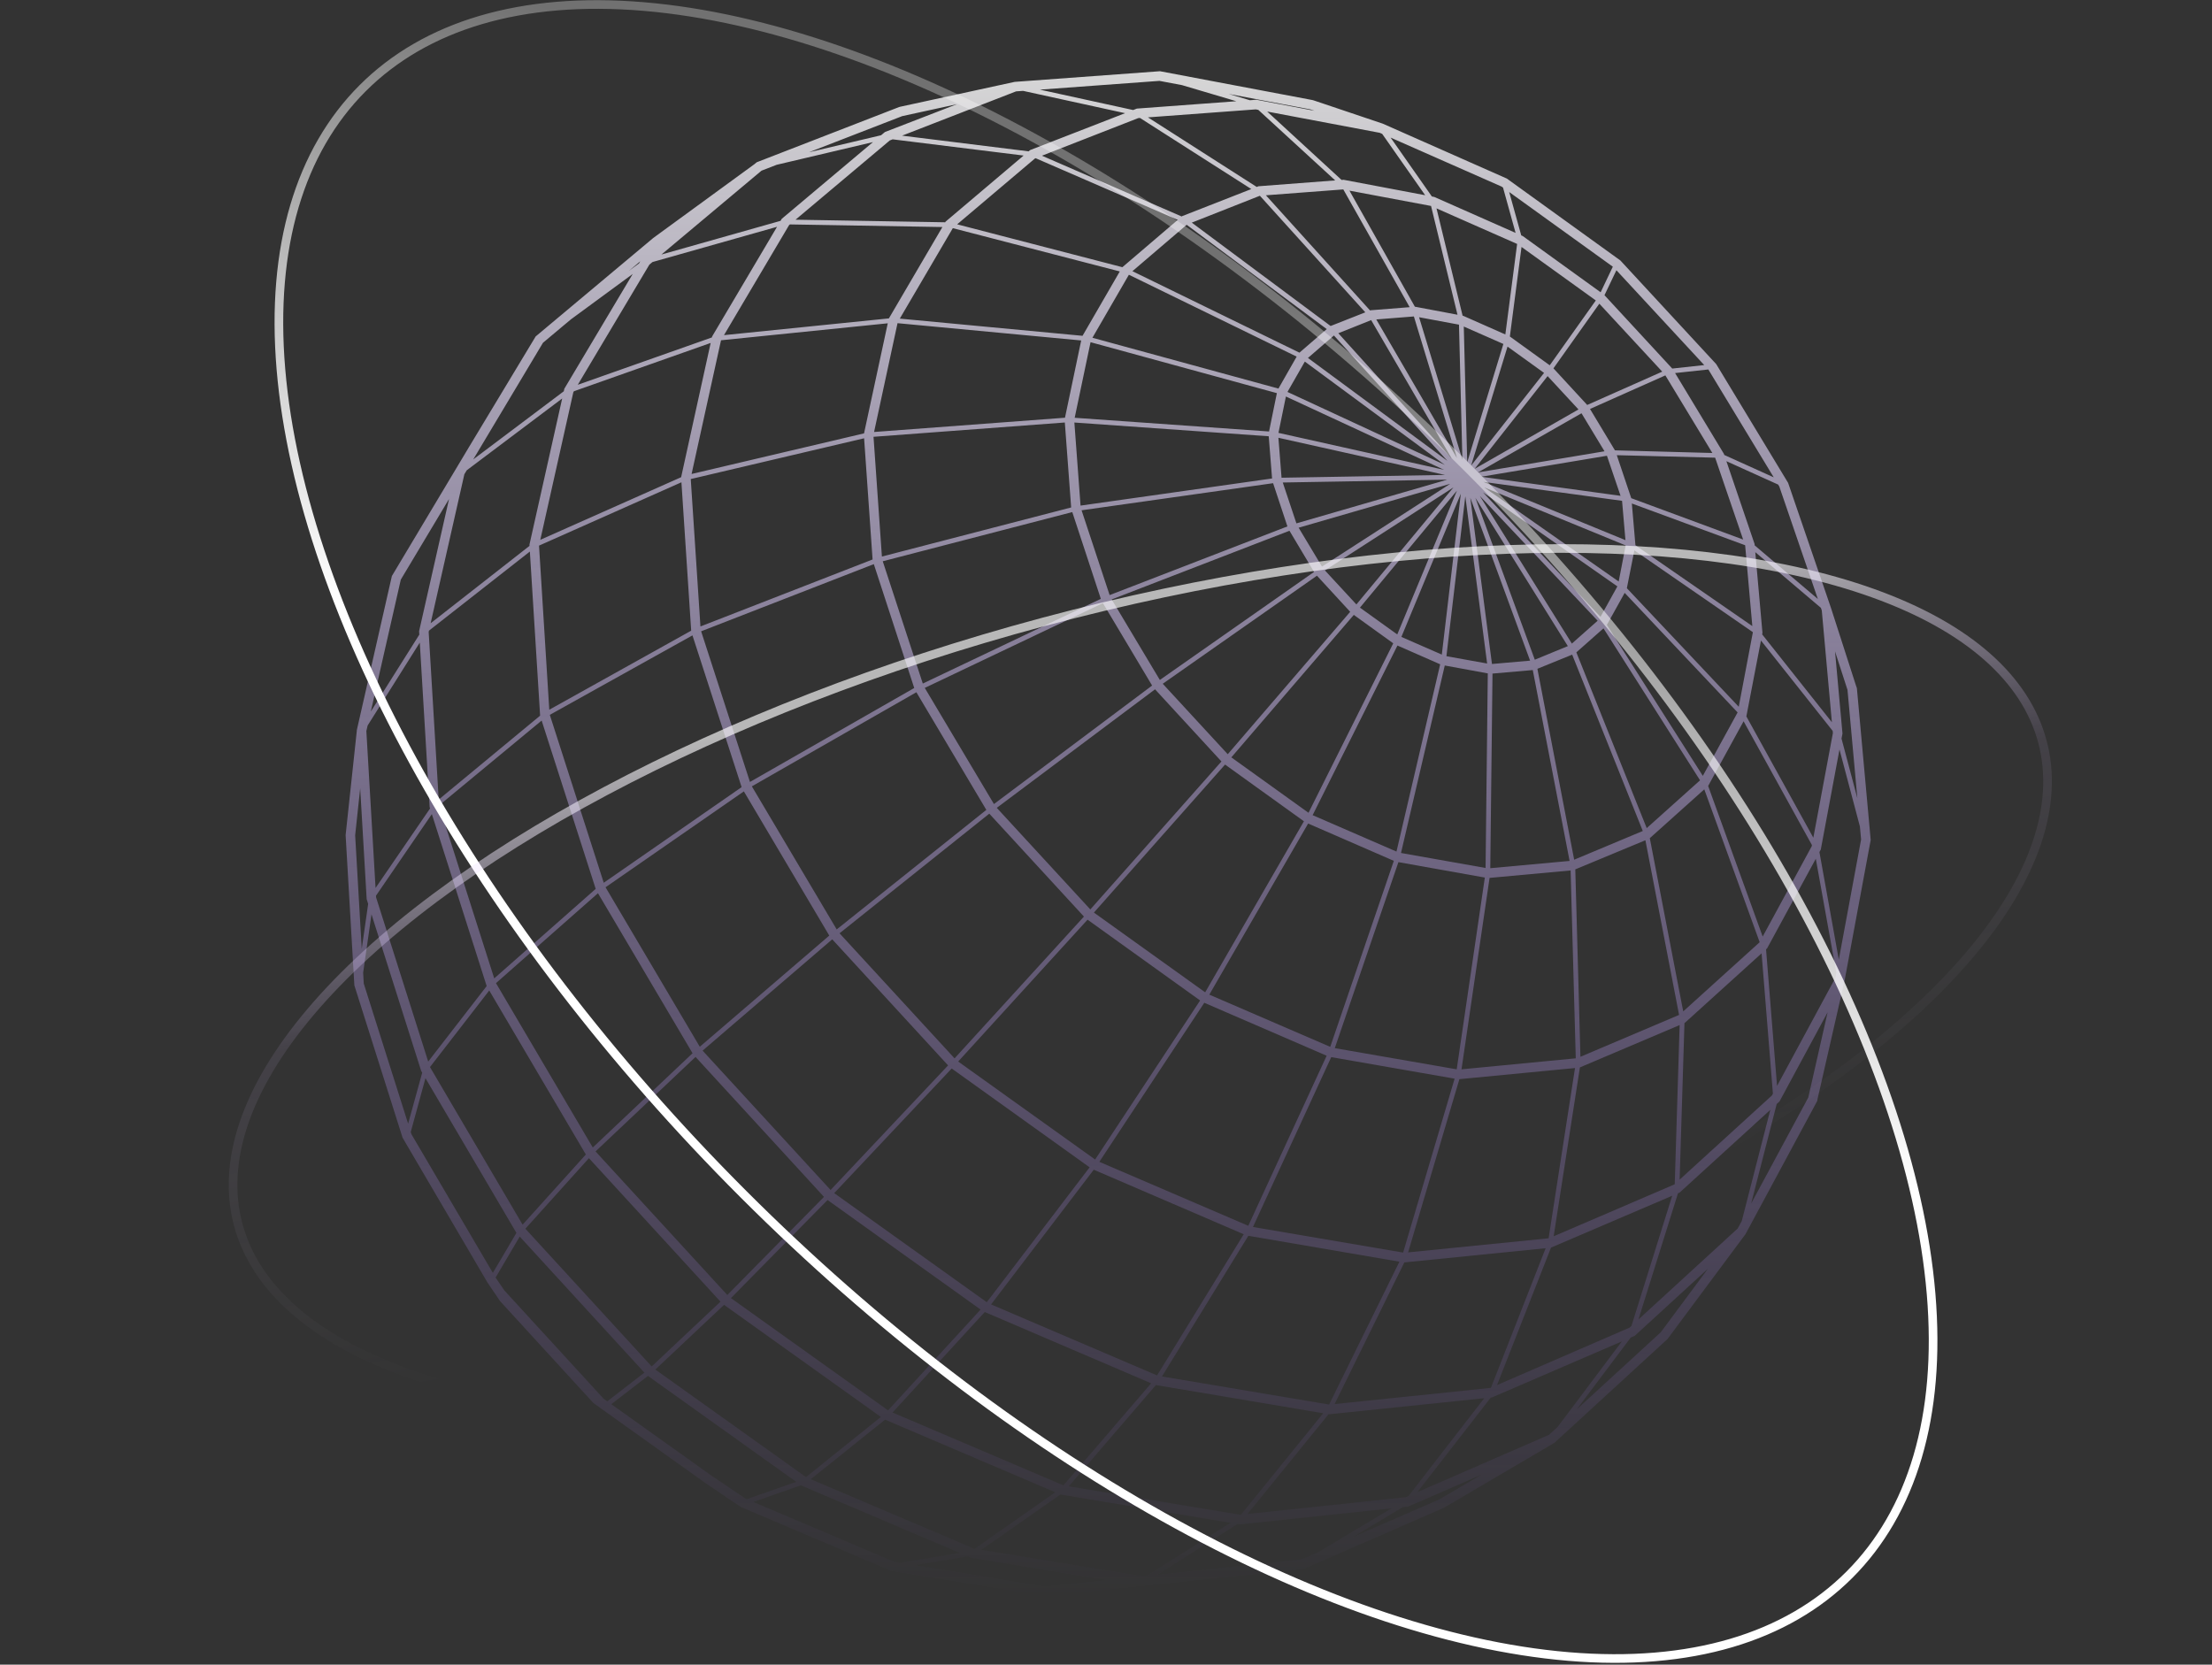 <svg width="1132" height="852" viewBox="0 0 1132 852" fill="none" xmlns="http://www.w3.org/2000/svg">
<rect x="0" y="0" width="1132" height="852" fill="#333333" stroke="none"/>
<path d="M187.627 459.879L187.643 460.184L188.409 462.614L185.123 485.634L181.757 427.544L184.325 403.446L187.627 459.879ZM452.849 67.581L450.903 69.222L414.019 77.925L415.072 77.507L461.687 59.441L489.716 53.328L452.849 67.581ZM642.931 51.044L639.613 51.301L628.78 48.084L670.657 55.998L672.715 56.706L642.931 51.044ZM495.284 796.58L497.007 797.304L566.292 808.709L534.561 811.975L468.244 801.084L495.284 796.58ZM457.651 799.347L385.51 768.717L409.919 760.175L410.126 760.32L491.089 794.794L460.73 799.845L457.651 799.347ZM253.626 653.872L265.973 632.894L329.77 702.535L310.77 717.206L308.887 715.871L258.109 660.467L253.626 653.872ZM217.731 551.832L264.282 631.012L252.222 651.475L210.568 580.547L210.201 579.373L217.731 551.832ZM215.45 547.826L215.529 548.084L216.072 549.001L208.861 575.126L186.16 503.41L185.841 497.86L190.116 467.954L215.45 547.826ZM327.01 134.825L321.746 138.702L327.664 133.731L327.01 134.825ZM519.98 46.764L523.569 46.507L575.768 57.929L527.159 76.815L526.393 77.459L461.639 69.431L519.98 46.764ZM855.778 188.636L821.096 151.089L827.206 138.316L872.146 186.85L855.778 188.636ZM930.295 306.569L897.974 279.141L897.91 278.417L883.489 236.044L909.971 248.013L910.561 248.994L923.116 285.624L930.295 306.569ZM945.467 353.109L950.508 408.545L942.404 378.028L942.834 375.792L942.898 375.454L939.085 333.387L945.467 353.109ZM941.016 491.152L931.093 436.102L931.795 434.815L941.367 383.594L951.816 423.007L952.422 429.683L941.016 491.152ZM736.815 767.301L692.178 786.767L717.895 771.387L720.272 771.146L720.639 771.098L757.985 754.834L736.815 767.301ZM592.264 806.007L633.311 780.01L634.539 780.219L712.104 771.999L674.518 794.472L666.158 798.108L592.264 806.007ZM214.827 328.882L219.853 412.808L219.869 413.114L220.092 413.773L192.19 454.473L187.484 374.167L188.138 371.32L214.827 328.882ZM229.792 255.397L214.556 322.705L214.477 323.043L214.588 324.812L189.765 364.177L205.112 296.66L229.792 255.397ZM364.612 171.905L364.42 172.243L364.309 172.71L295.678 196.937L332.323 135.436L333.902 134.117L397.651 116.083L364.612 171.905ZM482.282 116.196L454.891 162.961L370.499 171.535L403.825 115.199L404.24 114.861L482.282 116.196ZM644.032 95.331L643.138 95.685L587.462 60.069L642.66 55.982L643.952 56.24L683.292 92.339L644.032 95.331ZM775.613 119.204L733.992 100.801L732.763 100.559L711.657 70.429L768.514 95.524L769.184 96.023L775.613 119.204ZM819.133 149.593L779.299 120.829L778.501 120.475L772.343 98.291L825.371 136.498L819.133 149.593ZM906.78 560.68L859.559 603.745L862.032 523.583L862.207 523.519L901.5 487.934L907.291 559.731L906.78 560.68ZM833.906 679.515L766.105 708.906L793.736 638.541L855.762 611.997L834.911 678.598L833.906 679.515ZM248.999 504.504L249.063 504.681L219.135 543.322L192.461 459.284L192.413 458.431L221.001 416.669L248.999 504.504ZM271.015 278.45L270.951 278.803L270.983 279.382L220.379 318.989L237.641 242.72L238.869 240.693L287.702 203.951L271.015 278.45ZM348.627 243.975L348.563 244.249L276.503 276.278L293.397 200.781L293.716 200.234L363.687 175.525L348.627 243.975ZM937.985 375.213L927.982 428.75L893.683 366.622L893.73 366.542L901.181 327.837L937.873 374.071L937.985 375.213ZM874.14 402.239L874.188 402.191L892.295 369.148L927.264 432.515L927.152 433.142L902.058 479.344L874.14 402.239ZM900.463 482.288L861.393 517.647L844.292 428.992L872.178 403.992L900.51 482.207L900.463 482.288ZM856.879 606.206L795.092 632.75L808.525 546.314L859.559 524.645L857.054 606.029L856.879 606.206ZM762.707 710.369L682.989 718.622L718.676 646.118L790.992 638.863L763.01 710.241L762.707 710.369ZM719.394 766.304L638.432 774.862L679.91 723.786L680.229 723.85L759.564 715.63L720.814 765.676L719.394 766.304ZM370.546 667.835L450.791 725.218L412.471 755.992L335.37 700.958L370.546 667.835ZM301.389 592.773L368.712 666.211L333.503 699.366L268.861 628.873L301.389 592.773ZM250.371 506.949L299.81 590.891L267.441 626.797L220.044 546.137L250.371 506.949ZM276.407 366.285L224.511 409.221L219.374 323.461L219.534 322.769L271.158 282.294L276.407 366.285ZM553.306 174.254L545.01 213.796L447.313 221.099L459.31 165.406L553.306 174.254ZM553.992 171.873L460.474 163.073L487.611 116.775L573.056 138.927L553.992 171.873ZM776.395 124.851L770.365 171.181L748.78 161.626L748.493 161.578L735.14 106.656L776.395 124.851ZM812.258 207.265L794.98 188.523L818.464 155.432L850.657 190.212L812.258 207.265ZM826.456 230.494L813.693 209.308L852.252 192.127L876.31 231.845L826.456 230.494ZM834.8 254.979L827.397 232.971L877.73 234.242L892.055 276.149L834.8 254.979ZM897.033 323.622L889.806 361.732L832.55 301.052L836.395 281.683L897.033 323.541V323.622ZM808.796 540.877L806.164 444.95L842.042 430.053L859.272 519.449L808.796 540.877ZM792.508 633.779L720.607 640.986L746.85 552.331L806.02 546.636L792.508 633.779ZM680.181 718.863L594.641 704.498L638.847 632.492L716.156 645.748L680.181 718.863ZM277.188 368.794L304.851 454.94L252.924 500.756L224.703 412.229L277.188 368.794ZM354.37 325.198L379.528 402.866L308.967 451.803L281.368 365.866L354.37 325.198ZM447.185 288.729L467.861 352.128L383.788 400.212L358.805 323.107L447.185 288.729ZM680.947 166.854L609.892 113.944L644.749 100.19L698.703 159.856L680.947 166.854ZM871.428 397.091L822.324 319.841L831.433 303.433L889.232 364.628L871.428 397.091ZM747.935 547.295L762.293 449.326L803.771 445.513L806.403 541.665L747.935 547.295ZM718.054 641.083L641.208 627.988L681.266 541.054L744.409 552.073L718.054 641.083ZM592.136 703.951L507.185 667.626L559.735 598.677L636.486 631.704L592.136 703.951ZM503.963 671.519L589.105 707.989L544.213 760.223L456.757 722.949L503.963 671.519ZM306.016 457.16L354.418 539.059L303.352 587.304L253.817 503.185L306.016 457.16ZM380.677 405.038L424.388 478.845L358.119 535.745L309.892 454.12L380.677 405.038ZM468.961 354.3L504.76 414.513L428.185 475.692L384.761 402.464L468.961 354.3ZM548.743 262.089L563.357 306.505L472.248 349.844L451.748 287.265L548.743 262.089ZM653.444 201.216L649.44 220.842L549.972 213.828L558.092 175.139L653.444 201.216ZM663.574 182.523L654.242 198.883L559.049 172.87L577.714 140.616L663.574 182.523ZM664.994 180.496L579.517 138.798L607.291 115.054L678.969 168.431L664.994 180.496ZM750.854 236.591L749.099 167.128L769.36 176.04L750.854 236.591ZM759.182 246.645L830.093 256.33L831.832 276.455L759.182 246.645ZM806.706 333.885L820.585 321.595L870.008 399.375L842.712 423.844L806.706 333.885ZM745.478 547.295L683.085 536.453L715.645 441.25L759.867 449.149L745.478 547.295ZM638.815 627.377L562.591 594.64L616.305 513.239L678.921 540.33L638.815 627.377ZM504.984 666.484L426.909 610.662L487.036 546.877L557.613 597.455L504.984 666.484ZM423.511 614.185L501.825 670.249L454.476 721.839L374.056 664.393L423.511 614.185ZM355.949 540.957L421.676 612.577L372.205 662.8L304.772 589.315L355.949 540.957ZM425.904 480.76L485.186 545.285L425.058 609.053L359.555 537.724L425.904 480.76ZM506.276 416.444L554.71 469.113L488.504 541.681L429.637 477.671L506.276 416.444ZM564.425 308.693L589.599 350.873L508.653 411.521L473.253 352.08L564.425 308.693ZM740.708 235.883L669.349 183.199L682.638 171.712L740.708 235.883ZM742.909 234.661L684.888 170.554L701.702 163.846L742.909 234.661ZM745.605 234.452L704.319 163.492L723.558 161.964L745.605 234.452ZM752.88 238.248L771.481 177.391L790.178 190.856L752.88 238.248ZM754.667 239.953L791.997 192.497L807.791 209.565L754.667 239.953ZM756.374 241.787L809.338 211.512L821.112 230.977L756.374 241.787ZM822.356 233.261L829.328 253.772L757.985 244.007L822.356 233.261ZM759.548 249.445L831.944 279.157L828.37 297.625L759.548 249.445ZM786.764 342.299L804.568 335.06L840.702 425.308L805.589 440.011L786.764 342.299ZM680.756 535.793L618.874 509.073L669.445 421.495L713.3 440.59L680.756 535.793ZM591.099 352.804L625.079 389.723L557.98 465.461L510.105 413.468L591.099 352.804ZM651.514 247.305L658.836 269.425L567.855 304.575L553.497 261.172L651.514 247.305ZM758.91 251.986L827.7 300.119L819.054 315.707L758.91 251.986ZM763.792 344.744L784.404 342.942L803.244 440.639L762.659 444.355L763.792 344.744ZM739.368 340.61L761.383 344.648L760.25 444.242L716.969 436.569L739.368 340.61ZM659.889 271.645L672.476 292.719L593.556 348.01L568.908 306.795L659.889 271.645ZM663.446 267.864L656.459 246.951L740.628 245.503L663.446 267.864ZM802.351 330.684L785.44 337.65L755.034 254.786L802.351 330.684ZM757.315 253.836L817.602 317.702L804.409 329.397L757.315 253.836ZM673.96 294.649L690.966 313.133L628.302 386.023L595.039 349.956L673.96 294.649ZM676.528 289.984L664.579 270.084L742.144 247.627L676.528 289.984ZM763.521 339.838L752.433 254.786L783.032 338.132L763.521 339.838ZM694.14 309.369L678.028 291.93L743.803 249.461L694.14 309.369ZM749.881 253.981L761.048 339.596L740.213 335.848L749.881 253.981ZM717.161 325.987L747.583 252.678L737.852 335.027L717.161 325.987ZM715.055 324.716L695.959 310.993L745.589 251.134L715.055 324.716ZM669.636 415.993L630.136 387.632L692.816 314.71L712.997 329.252L669.636 415.993ZM714.656 435.845L671.742 417.216L715.151 330.394L737.023 339.998L714.656 435.845ZM616.752 507.882L559.815 467.07L626.93 391.316L667.291 420.337L616.752 507.882ZM739.479 243.074L655.837 244.506L654.226 224.059L739.479 243.074ZM658.868 200.605L667.754 185.065L739.368 237.926L658.868 200.605ZM738.985 240.452L654.257 221.55L658.07 202.937L738.985 240.452ZM560.437 593.465L490.355 543.306L556.56 470.705L614.167 512.049L560.437 593.465ZM748.381 235.208L726.222 162.366L746.642 166.162L748.381 235.208ZM649.28 223.287L650.987 244.892L552.971 258.775L549.812 216.257L649.28 223.287ZM778.644 126.395L816.661 153.775L793.082 186.963L772.678 172.227L778.644 126.395ZM544.931 216.241L548.169 259.724L451.317 284.852L447.026 223.561L544.931 216.241ZM634.667 775.264L546.957 760.722L591.53 708.889L677.15 723.319L635.082 775.216L634.667 775.264ZM893.092 279.157L896.761 320.437L836.921 279.061L836.937 278.997L835.103 257.697L893.045 279.045L893.092 279.157ZM732.348 105.418L745.877 161.079L724.196 156.993L724.085 157.009L690.583 97.567L732.301 105.402L732.348 105.418ZM687.456 96.972L721.404 157.218L701.415 158.794L701.144 158.907L647.829 99.948L687.313 96.956L687.456 96.972ZM442.208 224.317L446.547 286.348L358.454 320.63L353.492 245.182L442.208 224.317ZM348.723 246.839L353.716 322.785L281.097 363.244L275.848 279.254L348.723 246.839ZM498.347 792.558L414.912 757.086L452.945 726.601L540.033 763.762L498.826 792.638L498.347 792.558ZM583.394 60.374L640.362 96.763L604.978 110.614L604.755 110.807L533.221 79.695L582.516 60.438L583.394 60.374ZM529.982 80.966L602.713 112.544L574.38 136.755L489.828 114.812L529.663 81.094L529.982 80.966ZM454.316 165.47L442.176 221.807L353.923 242.592L368.983 174.157L454.316 165.47ZM502.272 793.201L542.681 764.888L542.777 764.921L629.69 779.399L586.76 806.602L584.893 806.795L502.272 793.201ZM792.715 734.355L725.329 763.714L762.931 715.276L763.569 715.212L830.014 686.528L797.166 730.285L792.715 734.355ZM838.485 675.316L858.713 610.743L859.543 610.389L905.967 568.032L891.354 624.915L889.296 628.744L838.485 675.316ZM909.412 555.789L903.781 485.875L904.323 485.377L929.242 439.529L939.755 497.908L939.277 500.466L909.412 555.789ZM932.305 312.441L937.474 369.647L901.787 324.684L901.946 323.879L898.277 282.616L931.843 311.09L932.305 312.441ZM456.821 71.313L523.84 79.614L484.229 113.156L483.91 113.429L483.702 113.767L407.111 112.448L455.353 71.876L456.821 71.313ZM288.659 166.388L292.248 163.395L323.804 140.214L288.818 198.931L288.515 200.267L242.187 235.127L277.874 175.428L288.659 166.388ZM381.554 767.044L363.639 754.93L312.844 718.686L331.589 704.208L407.478 758.437L382.16 767.301L381.554 767.044ZM849.923 681.847L814.204 714.632L806.977 721.26L834.528 684.582L836.57 683.697L874.028 649.367L849.923 681.847ZM925.397 561.709L909.428 591.358L896.155 616.003L909.237 565.04L910.657 563.753L935.288 518.114L925.397 561.709ZM874.268 189.134L907.722 244.313L882.404 232.859L882.212 232.28L857.23 190.936L874.22 189.102L874.268 189.134ZM706.073 67.967L707.35 68.53L729.333 99.916L687.584 92.017L686.563 92.098L648.483 57.092L706.073 67.967ZM604.867 43.563L632.705 51.816L581.798 55.58L579.9 56.32L532.168 45.88L593.348 41.392L604.867 43.563ZM389.706 87.352L397.459 84.344L446.739 72.729L400.076 111.981L399.454 113.027L338.496 130.272L389.706 87.352ZM379.049 771.259L456.023 803.98L534.417 816.914L584.75 811.75L585.053 811.718H585.069L667.419 802.918L738.873 771.741C738.889 771.741 738.889 771.741 738.889 771.725L795.156 738.65L795.395 738.538L853.369 685.322L893.045 631.945L893.172 631.817L929.833 563.753C930.024 563.399 930.088 562.996 930.104 562.61L943.903 502.188L943.919 502.123L943.999 501.769V501.753L957.272 430.262L957.336 429.925L950.284 352.401C950.252 352.047 950.141 351.71 949.982 351.42L936.996 311.106L915.076 247.144L878.288 186.368L829.232 133.312L771.13 91.39L707.764 63.35H707.733L707.573 63.27L672.029 51.301L671.822 51.253C671.79 51.253 671.758 51.221 671.71 51.221L593.62 36.453L519.262 41.906L460.474 54.679L460.251 54.76C460.203 54.776 460.155 54.776 460.107 54.792L388.191 82.687L387.584 82.912V82.928L387.218 83.073L386.037 84.054L334.269 121.827C334.253 121.827 334.253 121.827 334.253 121.843L307.627 144.139L274.205 172.131L274.141 172.179L273.822 172.71L239.842 229.079L200.757 294.456L200.549 294.794L182.666 373.411L182.586 373.749L182.602 373.99L176.875 427.415L181.326 504.005L181.342 504.311L206.021 582.301L249.494 656.462L255.955 665.985L303.687 718.107L360.879 758.968L379.049 771.259Z" fill="url(#paint0_linear_302_2311)"/>
<ellipse cx="566" cy="425.578" rx="262.447" ry="537.997" transform="rotate(-45 566 425.578)" stroke="url(#paint1_linear_302_2311)" stroke-width="4.422"/>
<ellipse cx="583.558" cy="503.179" rx="191.412" ry="477.919" transform="rotate(-105 583.558 503.179)" stroke="url(#paint2_linear_302_2311)" stroke-width="4.422"/>
<defs>
<linearGradient id="paint0_linear_302_2311" x1="567.105" y1="36.453" x2="567.105" y2="816.914" gradientUnits="userSpaceOnUse">
<stop stop-color="white" stop-opacity="0.8"/>
<stop offset="1" stop-color="#A172FF" stop-opacity="0"/>
</linearGradient>
<linearGradient id="paint1_linear_302_2311" x1="710.612" y1="24.573" x2="413.572" y2="160.587" gradientUnits="userSpaceOnUse">
<stop stop-color="white" stop-opacity="0.3"/>
<stop offset="1" stop-color="white"/>
</linearGradient>
<linearGradient id="paint2_linear_302_2311" x1="763.853" y1="300.986" x2="462.273" y2="274.994" gradientUnits="userSpaceOnUse">
<stop stop-color="white" stop-opacity="0.65"/>
<stop offset="0.395" stop-color="#DABFFF" stop-opacity="0.1"/>
<stop offset="1" stop-color="#EBE4FF" stop-opacity="0"/>
</linearGradient>
</defs>
</svg>
